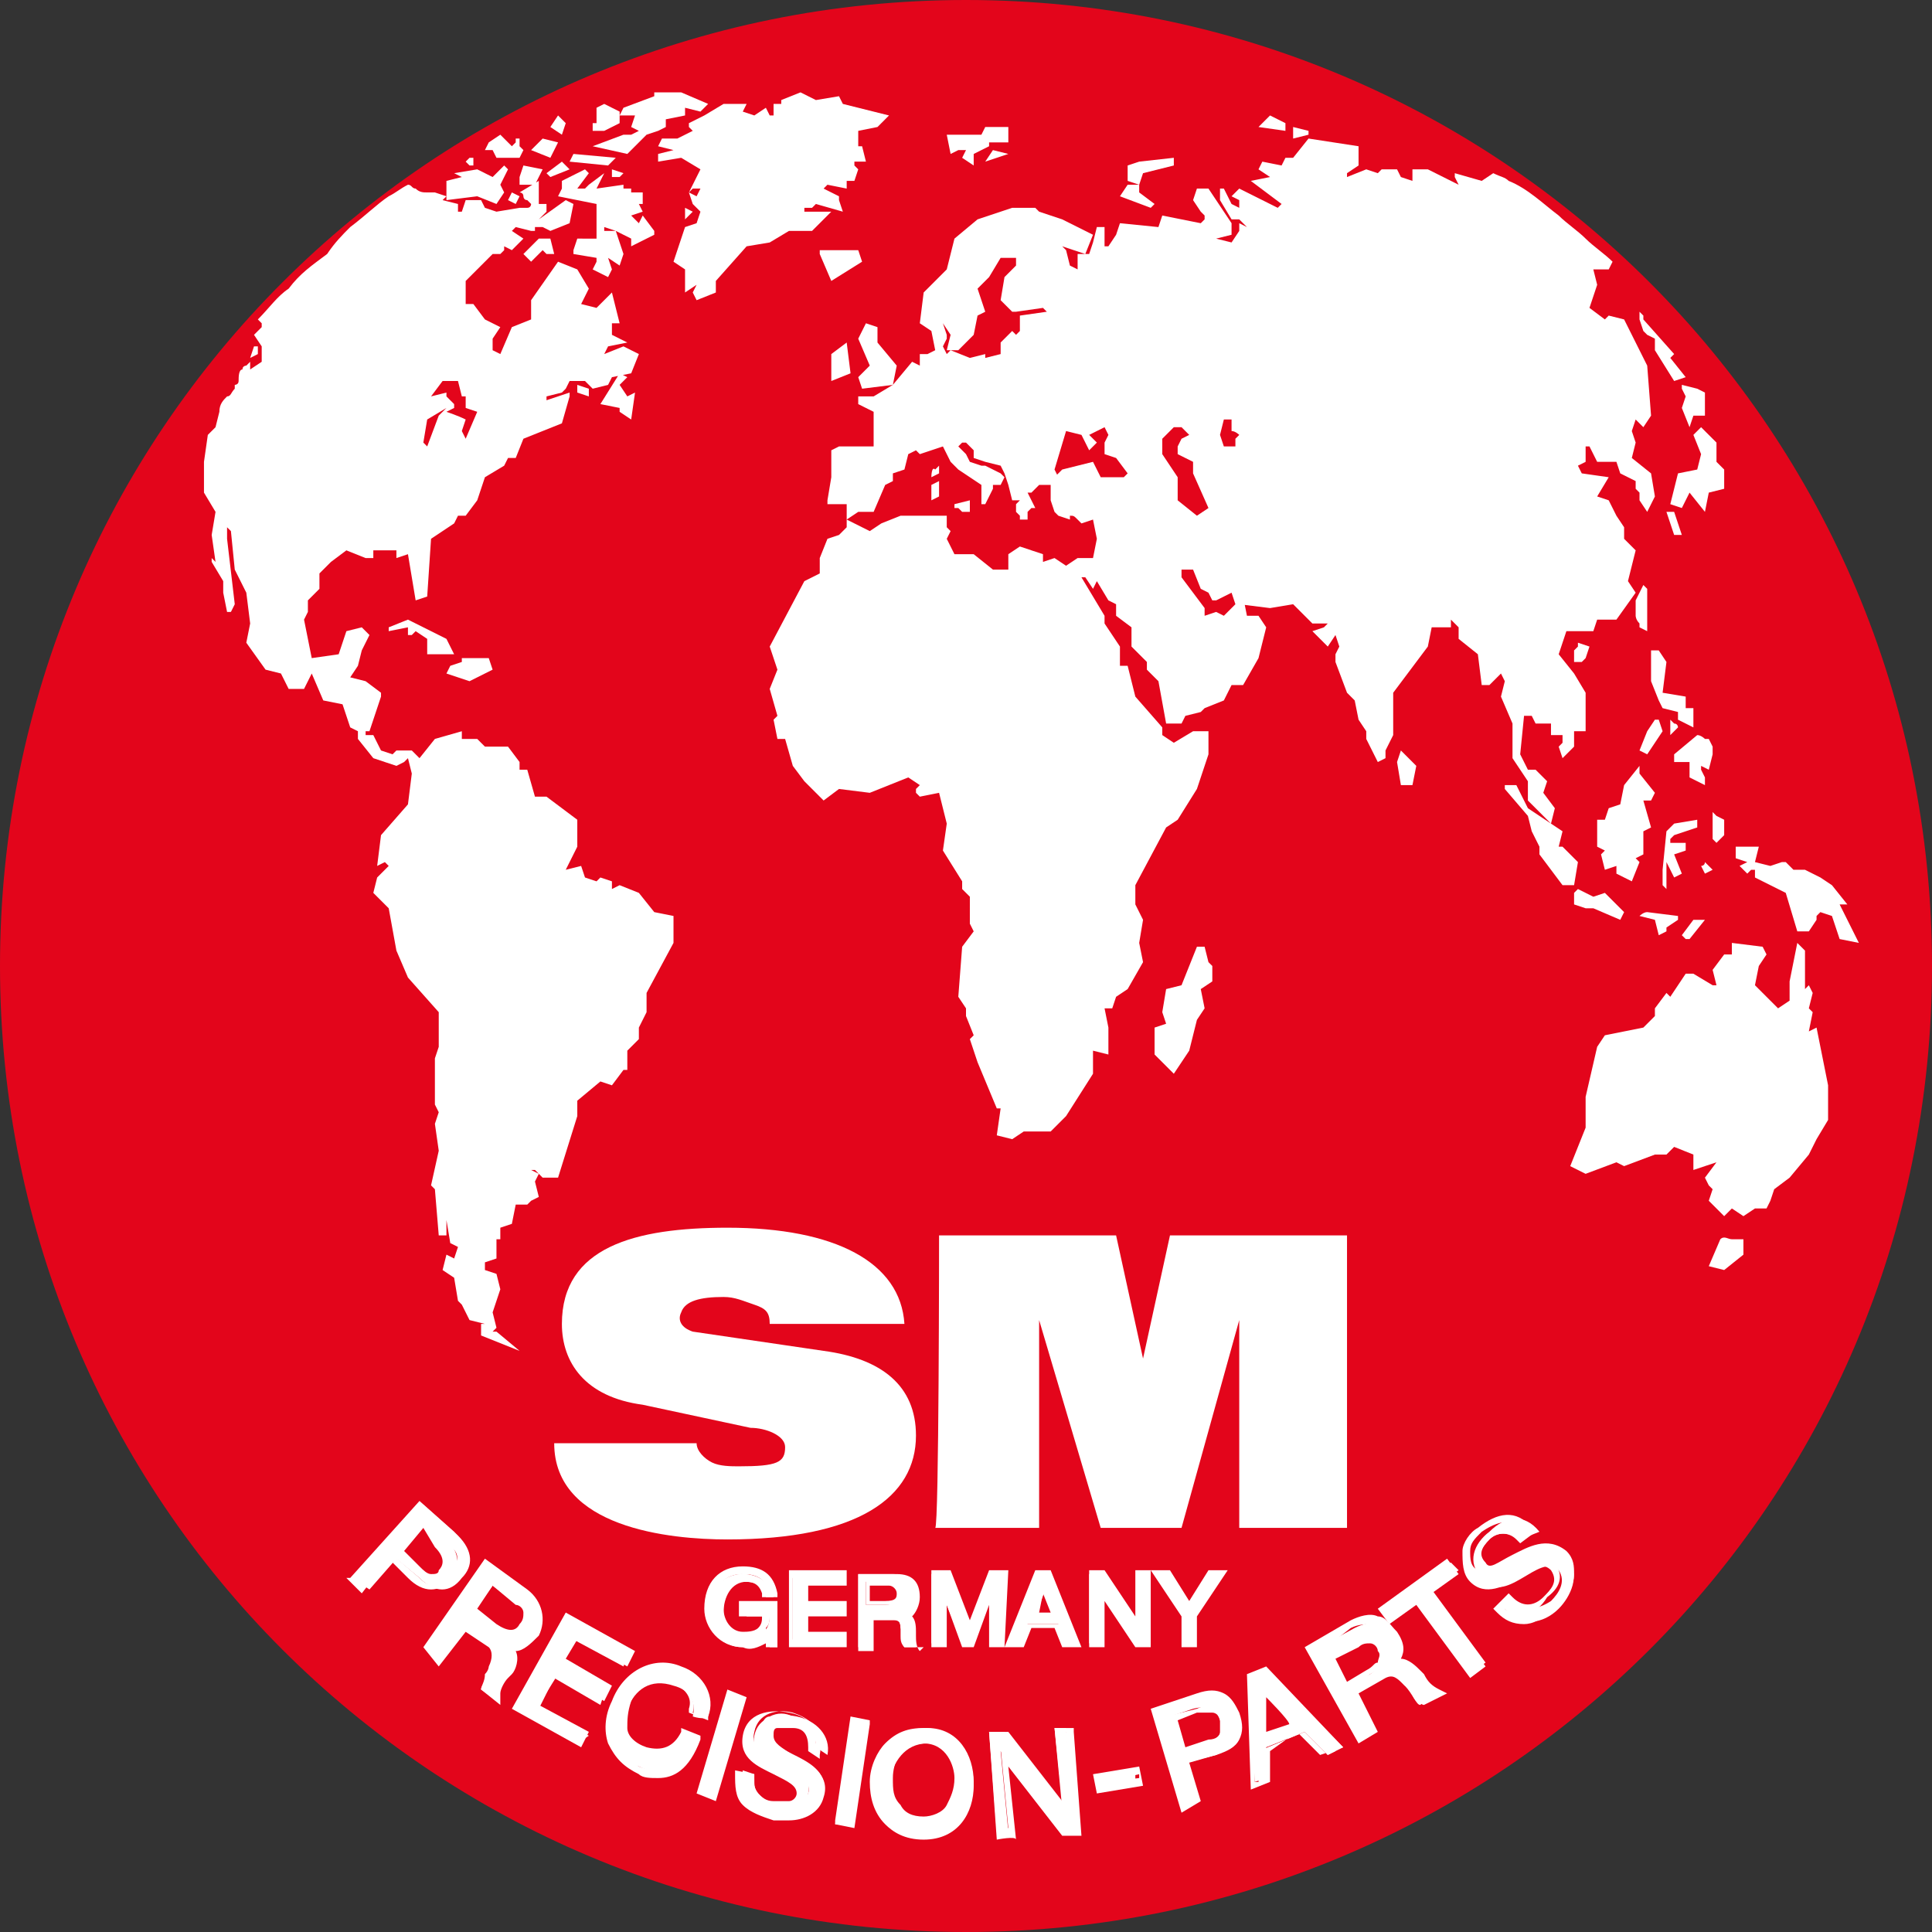 <svg xmlns="http://www.w3.org/2000/svg" xmlns:xlink="http://www.w3.org/1999/xlink" id="Ebene_2_00000149368077564977751170000009128924472437019062_" x="0px" y="0px" viewBox="0 0 50.2 50.2" style="enable-background:new 0 0 50.2 50.2;" xml:space="preserve"><rect x="0" y="0" width="50.2" height="50.2" fill="#333333" stroke="none"/><style type="text/css">	.st0{fill:#E3051B;}	.st1{fill:#FFFFFF;}</style><g id="Kugel">	<path class="st0" d="M50.2,25.1C50.2,39,39,50.2,25.1,50.2S0,39,0,25.1S11.2,0,25.1,0S50.2,11.2,50.2,25.1z"></path></g><g id="Welt">	<path class="st1" d="M44.7,32.2l-0.3,0.7l0.4,0.1l0.5-0.4v-0.4h-0.1H45C44.9,32.2,44.8,32.1,44.7,32.2 M46.7,24.5l-0.2,1V26  l-0.3,0.2l-0.6-0.6l0.1-0.5l0.2-0.3l-0.1-0.2L45,24.5v0.3h-0.2l-0.3,0.4l0.1,0.4h-0.1L44,25.3h-0.2l-0.4,0.6l-0.1-0.1L43,26.2v0.2  l-0.3,0.3l-1,0.2l-0.2,0.3l-0.3,1.3v0.8l-0.4,1l0.4,0.2l0.8-0.3l0.2,0.1L43,30h0.3l0.2-0.2L44,30v0.4l0.6-0.2l-0.3,0.4l0.1,0.2  l0.1,0.1l-0.1,0.3l0.4,0.4l0.2-0.2l0.3,0.2l0.3-0.2h0.3l0.1-0.2l0.1-0.3l0.4-0.3L47,30l0.2-0.4l0.3-0.5v-0.9l-0.3-1.5L47,26.8  l0.1-0.5L47,26.2l0.1-0.4L47,25.6l-0.1,0.1v-1L46.7,24.5L46.7,24.5z M45.1,22v0.3l0.3,0.1l-0.2,0.1l0.2,0.2l0.1-0.1h0.1v0.2  l0.8,0.4l0.3,1H47l0.2-0.3v-0.1l0.1-0.1l0.3,0.1l0.2,0.6l0.5,0.1l-0.5-1H48l0,0L47.6,23l-0.3-0.2l-0.4-0.2h-0.3l-0.2-0.2h-0.1  L46,22.5l-0.4-0.1l0.1-0.4H45.1L45.1,22z M44.2,22.5l0.1,0.2l0.2-0.1l-0.2-0.2C44.3,22.5,44.2,22.5,44.2,22.5z M44.5,21.1v0.7  l0.1,0.1l0.2-0.2v-0.4l-0.2-0.1L44.5,21.1L44.5,21.1z M43.3,23.1L43,23L43.3,23.1v-0.7l0.2,0.4l0.2-0.1l-0.2-0.5l0.3-0.1v-0.2h-0.4  v-0.1l0.1-0.1l0.6-0.2v-0.2l-0.6,0.1l0,0l-0.2,0.2l-0.1,1v0.1V23L43.3,23.1L43.3,23.1z M44,23.9l-0.3,0.4l0.1,0.1l0,0h0.1l0.4-0.5  H44L44,23.9z M42.6,23.8l0.4,0.1l0.1,0.4l0.2-0.1v-0.1l0.3-0.2v-0.1l-0.8-0.1C42.7,23.7,42.6,23.8,42.6,23.8z M40.9,23.2v0.3  l0.3,0.1h0.2l0.7,0.3l0.1-0.2l-0.5-0.5l-0.3,0.1L41,23.1L40.9,23.2L40.9,23.2z M36.4,19.5l-0.1,0.3l0.1,0.6h0.3l0.1-0.5L36.4,19.5z   M39.4,20.4h-0.3v0.1l0.6,0.7l0.1,0.4L40,22v0.2l0.6,0.8h0.1h0.2l0.1-0.6L40.6,22h-0.1l0.1-0.4L39.7,21L39.4,20.4L39.4,20.4z   M42.6,19.9l-0.4,0.5l-0.1,0.5L41.8,21l-0.1,0.3h-0.2V22l0.2,0.1l-0.1,0.1l0.1,0.4l0.3-0.1v0.2l0.4,0.2l0.2-0.5l-0.1-0.1l0.2-0.1  v-0.6l0.2-0.1l-0.2-0.7h0.2l0.1-0.2l-0.4-0.5L42.6,19.9L42.6,19.9z M43.5,19.6L43.5,19.6v0.2h0.2h0.1h0.1v0.4l0.4,0.2v-0.2L44.2,20  v-0.1l0.2,0.1l0.1-0.4v-0.2l-0.1-0.2c0,0,0,0-0.1,0c0,0-0.1-0.1-0.2-0.1L43.5,19.6L43.5,19.6z M43.4,18.7v0.4l0.2-0.2  c0,0,0-0.1-0.1-0.1C43.5,18.8,43.5,18.8,43.4,18.7L43.4,18.7 M43,18.7L42.8,19l-0.2,0.5l0.2,0.1l0.4-0.6l-0.1-0.3H43L43,18.7  L43,18.7z M42.9,16.9v0.8l0.2,0.5l0.1,0.2l0.4,0.1v0.2l0.2,0.1l0.2,0.1l0,0v-0.5h-0.2v-0.3L43.2,18l0.1-0.8l-0.2-0.3L42.9,16.9  L42.9,16.9z M41,16.7v0.1l-0.1,0.1V17v0.2h0.2l0.1-0.1l0.1-0.3L41,16.7L41,16.7z M42.7,15.2l-0.1,0.2l-0.1,0.2v0.2c0,0,0,0,0,0.1  c0,0,0,0,0,0.1c0,0,0,0.1,0.1,0.2v0.1l0.2,0.1v-1.1L42.7,15.2L42.7,15.2z M43.5,9.9l0.3-0.1l-0.4-0.5l0.1-0.1l-0.8-0.9V8.2  l-0.1-0.1l0,0v0.1v0.1l0.1,0.3l0.1,0.1L43,8.8l0,0.3L43.5,9.9z M43.9,11.1L43.9,11.1l0.1-0.3h0.1h0.2v-0.1v-0.3v-0.1v-0.1l-0.2-0.1  L43.7,10v0.1l0.1,0.2l-0.1,0.3L43.9,11.1L43.9,11.1z M43.4,13.1l0.3,0.1l0.2-0.4l0.4,0.5l0.1-0.5l0.4-0.1v-0.5L44.6,12v-0.5  l-0.4-0.4L44,11.3l0.2,0.5l-0.1,0.4l-0.5,0.1L43.4,13.1L43.4,13.1z M43.5,13.9h0.2l-0.2-0.6h-0.2L43.5,13.9L43.5,13.9z M22.4,10.1  l0.8-0.1l0.1-0.5l-0.5-0.6V8.5l-0.3-0.1l-0.2,0.4l0.3,0.7l-0.3,0.3L22.4,10.1L22.4,10.1z M30.5,27.9l0.4-0.6l0.2-0.8l0.2-0.3  l-0.1-0.5l0.3-0.2v-0.2v-0.2L31.4,25l-0.1-0.4h-0.2l-0.4,1l-0.4,0.1l-0.1,0.6l0.1,0.3L30,26.7v0.7L30.5,27.9L30.5,27.9z M22,13.5  l0.3-0.2h0.4l0.3-0.7l0.2-0.1v-0.2l0.3-0.1l0.1-0.4l0.2-0.1l0.1,0.1l0.6-0.2l0.2,0.4l0.1,0.1l0.1,0.1l0.6,0.4v0.3v0.2h0.1l0,0  l0.2-0.4v-0.1l0,0l0,0h0.1H26l0.1-0.2L26,12.3l-0.2-0.1l-0.2-0.1l0,0h-0.1L25.2,12l-0.1-0.2L25,11.7l-0.1-0.1l0.1-0.1h0.1l0.1,0.1  l0.1,0.1v0.1v0.1l0.3,0.1l0.4,0.1l0.1,0.2l0.1,0.3l0.1,0.4h0.1h0.1h0.1h0.1h-0.1h-0.1l-0.1,0.1v0.2l0.1,0.1v0.1h0.1h0.1v-0.1v-0.1  l0.1-0.1h0.1l-0.2-0.4h0.1l0,0l0.1-0.1l0.1-0.1h0.1h0.2l0.2-0.2l-0.1-0.2l0.3-1l0.4,0.1l0.2,0.4l0.2-0.2l-0.2-0.2l0.4-0.2l0.1,0.2  l-0.1,0.2v0.1v0.2l0.3,0.1l0.3,0.4l-0.1,0.1h-0.6L28.4,12l-0.8,0.2l-0.3,0.3v0.3V13l0.1,0.3l0.1,0.1l0.3,0.1v-0.1  c0.1,0,0.1,0,0.2,0.1l0.1,0.1l0.3-0.1l0.1,0.5l-0.1,0.5H28l-0.3,0.2l-0.3-0.2l-0.3,0.1v-0.2l-0.6-0.2l-0.3,0.2v0.4h-0.4l-0.5-0.4  h-0.5L24.6,14l0.1-0.2l-0.1-0.1v-0.3h-1.2l0,0l-0.5,0.2l-0.3,0.2L22,13.5v0.2l-0.2,0.2L21.5,14l-0.2,0.5v0.4l-0.4,0.2L20,16.8  l0.2,0.6L20,17.9l0.2,0.7l-0.1,0.1l0.1,0.5h0.2l0.2,0.7l0.3,0.4l0.5,0.5l0.4-0.3l0.8,0.1l1-0.4l0.3,0.2l-0.1,0.1v0.1l0.1,0.1  l0.5-0.1l0.2,0.8l-0.1,0.7l0.5,0.8v0.2l0.2,0.2V24l0.1,0.2L25,24.6l-0.1,1.3l0.2,0.3v0.2l0.2,0.5L25.2,27l0.2,0.6l0.5,1.2H26  l-0.1,0.7l0.4,0.1l0.3-0.2h0.7l0.4-0.4l0.7-1.1v-0.6l0.4,0.1v-0.7l-0.1-0.5h0.2l0.1-0.3l0.3-0.2l0.4-0.7l-0.1-0.5l0.1-0.6l-0.2-0.4  l0-0.5l0.8-1.5l0.3-0.2l0.5-0.8l0.3-0.9V19H31l-0.5,0.3l-0.3-0.2v-0.2l-0.7-0.8l-0.2-0.8h-0.2v-0.5l-0.4-0.6V16l-0.6-1h0.1l0.2,0.3  l0.1-0.2l0.3,0.5l0.2,0.1V16l0.4,0.3v0.5l0.4,0.4v0.2l0.3,0.3l0.2,1.1h0.4l0.1-0.2l0.4-0.1l0.1-0.1l0.5-0.2l0.2-0.4h0.3l0.4-0.7  l0.2-0.8L32.7,16h-0.3l-0.1-0.5L31.8,16l-0.2-0.1L31.3,16v-0.2L30.7,15v-0.2H31l0.2,0.5l0.2,0.1l0.1,0.2h0.1l0.4-0.2l0.1,0.3h0.1  l0.8,0.1l0.6-0.1l0.5,0.5h0.1h0.3l-0.1,0.1l-0.3,0.1l0.4,0.4l0.2-0.3l0.1,0.3L34.7,17v0.1v0.1L35,18l0.2,0.2l0.1,0.5l0.2,0.3v0.2  l0.1,0.2l0.2,0.4l0.2-0.1v-0.2l0.2-0.4V18l0.9-1.2l0.1-0.5h0.5v-0.2l0.2,0.2v0.3l0.5,0.4l0.1,0.8h0.2l0.3-0.3l0.1,0.2L39,18.1  l0.3,0.7v0.9l0.4,0.6v0.5l0.6,0.6l0,0l0.1-0.4l-0.3-0.4l0.1-0.3L39.9,20h-0.2l-0.2-0.4l0.1-1h0.2l0.1,0.2h0.2h0.2v0.3h0.3v0.2  l-0.1,0.1l0.1,0.3l0,0l0.3-0.3V19h0.3v-1l-0.3-0.5L40.5,17l0.2-0.6h0.7l0.1-0.3H42l0.5-0.7l-0.2-0.3l0.2-0.8L42.2,14v-0.3L42,13.4  L41.8,13l-0.3-0.1l0.3-0.5l-0.7-0.1L41,12.1l0.2-0.1v-0.4h0.1l0.2,0.4H42l0.1,0.3l0.4,0.2v0.2l0.1,0.1V13l0.2,0.3l0.2-0.4l-0.1-0.6  l-0.5-0.4l0.1-0.4l-0.1-0.3l0.1-0.3l0.2,0.2l0.2-0.3l-0.1-1.3l-0.6-1.2l-0.4-0.1l-0.1,0.1L41.3,8l0.2-0.6L41.4,7h0.4l0.1-0.2  c-0.2-0.2-0.5-0.4-0.7-0.6s-0.5-0.4-0.7-0.6c-0.4-0.3-0.8-0.7-1.3-0.9c-0.1-0.1-0.2-0.1-0.4-0.2l-0.3,0.2l-0.7-0.2v0.1l0.1,0.2  l-0.8-0.4h-0.4v0.3l-0.3-0.1l-0.1-0.2h-0.4l-0.1,0.1l-0.3-0.1L35,4.6V4.5l0.3-0.2V3.8L34,3.6l-0.4,0.5h-0.2l-0.1,0.2l-0.5-0.1  l-0.1,0.2L33,4.6l-0.5,0.1l0.8,0.6l-0.1,0.1l-1-0.5L32,5.1l0.2,0.1v0.2L32,5.3l-0.2-0.4h-0.1v0.3L32,5.7h0.2l0.2,0.2l-0.2-0.1V6  L32,6.3l-0.4-0.1L32,6.1V5.8l-0.6-0.9h-0.3L31,5.2l0.2,0.3l0.1,0.1v0.1l-0.1,0.1l-1-0.2l-0.1,0.3l-1-0.1L29,6.1l-0.2,0.3h-0.1V6  V5.9h-0.2l-0.1,0.4l-0.1,0.3H28V7l-0.2-0.1l-0.1-0.4l-0.1-0.1l0,0l0.6,0.2l0.2-0.5l-0.8-0.4L27,5.5l-0.1-0.1h-0.6l-0.9,0.3  l-0.6,0.5L24.6,7L24,7.6l-0.1,0.8l0.3,0.2l0.3-0.2l0.2,0.3l-0.1,0.4h0.3l0.4-0.4l0.1-0.5l0.2-0.1l-0.2-0.6l0.3-0.3L26,6.7h0.4v0.2  l-0.3,0.3L26,7.8l0.3,0.3h0.1L27.1,8l0.1,0.1l-0.7,0.1v0.4l-0.1,0.1l-0.1-0.1l0,0l0,0l-0.1,0.1L26,8.9v0.3l-0.4,0.1V9.2l-0.4,0.1  l0,0l-0.5-0.2l-0.1,0.1L24.5,9l0.1-0.2V8.7l-0.1-0.3l0,0l-0.3,0.2l0.1,0.5l-0.2,0.1h-0.2v0.3l-0.2-0.1L23.2,10l-0.5,0.3h-0.4v0.2  l0.4,0.2v0.9h-0.4h-0.5l-0.2,0.1V12v0.4L21.5,13v0.1H22L22,13.5L22,13.5z M24.8,13.1L24.8,13.1L24.8,13.1v0.1h0.1l0.1,0.1h0.2v-0.1  v-0.1V13L24.8,13.1L24.8,13.1z M24.2,12.6V13l0,0l0.2-0.1v-0.4l0,0L24.2,12.6z M24.2,12.4L24.2,12.4l0.2-0.1v-0.1v-0.1V12l0,0v0.1  l-0.1,0.1C24.2,12.1,24.2,12.4,24.2,12.4z M30.9,11.3l-0.2,0.1l-0.1,0.2v0.1v0.1L31,12v0.3l0.4,0.9l-0.3,0.2L30.6,13v-0.6l-0.4-0.6  v-0.4l0.3-0.3h0.2L30.9,11.3L30.9,11.3z M32.2,11.3l-0.1,0.1v0.2h-0.3l-0.1-0.3l0.1-0.4H32v0.3C32.1,11.2,32.2,11.3,32.2,11.3z   M33.6,3.6L34,3.5V3.4l-0.4-0.1V3.6L33.6,3.6z M32.7,3.3l0.7,0.1V3.2L33,3L32.7,3.3L32.7,3.3z M29.3,4.7l0.3,0.1l0.1-0.3l0.8-0.2  V4.1l-0.9,0.1l-0.3,0.1V4.7L29.3,4.7z M29.1,5.1l0.8,0.3L30,5.3L29.6,5V4.8h-0.3C29.3,4.8,29.1,5.1,29.1,5.1z M25.6,4.2L26.2,4  l-0.4-0.1L25.6,4.2L25.6,4.2L25.6,4.2z M24.6,3.5L24.7,4l0.2-0.1h0.2L25,4.1l0.3,0.2V4l0.4-0.2V3.7h0.5V3.3h-0.6l-0.1,0.2H24.6  L24.6,3.5z M21.6,7.3l0.8-0.5l-0.1-0.3h-1v0.1L21.6,7.3L21.6,7.3z M21.6,9.9l0.5-0.2L22,8.9l-0.4,0.3V9.9L21.6,9.9z M17.8,5.7  L18,5.5l-0.2-0.1V5.7z M17.1,4.2l0.6-0.1l0.5,0.3L17.9,5l0,0L18,4.9h0.2l-0.1,0.2L17.9,5L18,5.3l0.2,0.2l-0.1,0.3l-0.3,0.1  l-0.3,0.9L17.8,7c0,0.1,0,0.1,0,0.2s0,0.2,0,0.3v0.1l0.3-0.2L18,7.6l0.1,0.2l0.5-0.2V7.3l0.8-0.9L20,6.3L20.5,6h0.6l0.5-0.5l0,0  h-0.7V5.4h0.2l0.1-0.1l0.7,0.2l-0.1-0.3V5.1l-0.4-0.2l0.1-0.1L22,4.9V4.7h0.2l0.1-0.3l-0.1-0.1V4.2h0.3l-0.1-0.4h-0.1V3.4l0.5-0.1  L23.1,3l-1.2-0.3l-0.1-0.2l-0.6,0.1l-0.4-0.2l-0.5,0.2v0.1h-0.2l0,0.3H20l-0.1-0.2L19.6,3l-0.3-0.1l0.1-0.2h-0.6L18.3,3l0,0  l-0.4,0.2v0.1L18,3.4l-0.4,0.2h-0.4l-0.1,0.2l0.4,0.1L17.1,4V4.2L17.1,4.2z M15.4,3.8L16.3,4l0.5-0.5l0.3-0.1l0.2-0.1V3.1L17.8,3  V2.8l0.4,0.1l0.2-0.2l-0.7-0.3H17v0.1l-0.8,0.3L16.1,3h0.8v0h-0.3h-0.1l-0.1,0.3l0.2,0.1l-0.2,0.1h-0.2L15.4,3.8L15.4,3.8L15.4,3.8  z M15.4,3.4h0.3l0.4-0.2V2.9l-0.4-0.2l-0.2,0.1v0.4h-0.1L15.4,3.4L15.4,3.4z M14.8,4.2l1,0.1L16,4.1L14.9,4L14.8,4.2L14.8,4.2z   M15.9,4.6L15.9,4.6h0.2l0.1-0.1l-0.3-0.1C15.9,4.4,15.9,4.6,15.9,4.6z M14.5,5.1l1,0.2v0.1c0,0.1,0,0.2,0,0.3s0,0.2,0,0.3l0,0v0.2  H15l-0.1,0.3v0.1l0.6,0.1v0.1L15.4,7l0.4,0.2L15.9,7l-0.1-0.3l0.3,0.2l0.1-0.3L16,6h-0.3V5.9L16,6l0.4,0.2v0.2L17,6.1V6l-0.3-0.4  l-0.1,0.2l-0.2-0.2l0.3-0.1l-0.1-0.2h0.1V5h-0.3V4.9h-0.2V4.8l-0.7,0.1l0.2-0.4l0,0l-0.4,0.3l-0.1,0.1H15l0.3-0.4l-0.1-0.1  l-0.6,0.3v0.2L14.5,5.1L14.5,5.1z M14.2,4.5l0.1,0.1l0.5-0.2l-0.2-0.2L14.2,4.5z M13.6,4.3l-0.1,0.3v0.2h0.4l0.2-0.4L13.6,4.3  l0,0.3L13.6,4.3L13.6,4.3z M14.1,3.6l-0.3,0.3l0.5,0.2l0.2-0.4C14.5,3.7,14.1,3.6,14.1,3.6z M14.3,3.3l0.3,0.2l0.1-0.3L14.5,3  L14.3,3.3L14.3,3.3z M12.6,3.9h0.2l0.1,0.2h0.6l0.1-0.2l-0.1-0.1V3.6h-0.1v0.1l-0.1,0.1L13,3.5l-0.3,0.2L12.6,3.9L12.6,3.9z   M12.1,4.2l0.1,0.1h0.1V4.1h-0.1L12.1,4.2L12.1,4.2z M13.1,5L13,4.8l0.2-0.4l-0.1-0.1l-0.3,0.3l-0.4-0.2l-0.6,0.1L12,4.6l-0.4,0.1  c0,0.1,0,0.1,0,0.2s0,0.1,0,0.2s0,0.1,0,0.1l0.8-0.1l0.5,0.2C12.9,5.3,13.1,5,13.1,5z M13.2,5.2l0.2,0.1l0.1-0.2L13.3,5L13.2,5.2z   M13.8,6.8l0.3-0.3l0.1,0.1h0.2l-0.1-0.4H14l-0.4,0.4L13.8,6.8L13.8,6.8z M15.6,10.5L15.6,10.5l0.5,0.1v0.1l0.3,0.2l0.1-0.7  l-0.2,0.1L16.1,10l0.2-0.2l-0.2-0.1L15.6,10.5L15.6,10.5z M15,10v0.2l0.3,0.1v-0.2L15,10z M11.6,10.7l0.2-0.1v-0.1l-0.2-0.2v-0.1  l-0.4,0.1l0.3-0.4h0.4l0.1,0.4h0.1v0.3l0.3,0.1l-0.3,0.7L12,11.2l0.1-0.3C11.9,10.8,11.6,10.7,11.6,10.7z M11,11.5l0.1-0.6l0.5-0.3  l-0.2,0.2l-0.3,0.8L11,11.5L11,11.5z M6.5,9.3L6.5,9.3l0.2-0.1V9H6.6l0,0L6.5,9.3L6.5,9.3z M11.8,17L11.8,17l-0.2-0.4l-1-0.5  l-0.5,0.2v0.1l0.5-0.1v0.2h0.1l0.1-0.1l0.3,0.2v0.3V17H11.8L11.8,17z M11.6,17.5l0.6,0.2l0.6-0.3l-0.1-0.3h-0.6H12v0.1l-0.3,0.1  L11.6,17.5L11.6,17.5z M13.5,35.1l-0.6-0.5h-0.1l0.1-0.1l-0.1-0.4l0.2-0.6l-0.1-0.4L12.6,33v-0.2l0.3-0.1v-0.5H13V32h0v-0.1  l0.3-0.1l0.1-0.5h0.3l0.1-0.1l0.2-0.1l-0.1-0.4l0.1-0.2l-0.2-0.1h0.1l0.2,0.2h0.4L15,29v-0.4l0.6-0.5l0.3,0.1l0.3-0.4h0.1v-0.5  l0.3-0.3v-0.3l0.2-0.4v-0.5l0.7-1.3v-0.7L17,23.7l-0.4-0.5L16.1,23l-0.2,0.1v-0.2l-0.3-0.1l-0.1,0.1l-0.3-0.1l-0.1-0.3l-0.4,0.1  L15,22c0-0.1,0-0.1,0-0.2s0-0.2,0-0.2s0-0.1,0-0.2v-0.1l-0.8-0.6h-0.3L13.7,20h-0.2v-0.2l-0.3-0.4h-0.6l-0.2-0.2H12V19l-0.7,0.2  l-0.4,0.5l-0.2-0.2h-0.4l-0.1,0.1l-0.3-0.1l-0.2-0.4H9.5V19h0.1l0.3-0.9V18l-0.4-0.3l-0.4-0.1l0.2-0.3l0.1-0.4l0.2-0.4l-0.2-0.2  L9,16.4L8.8,17l-0.7,0.1l-0.2-1L8,15.9v-0.3l0.3-0.3v-0.4l0.3-0.3L9,14.3l0.5,0.2h0.2v-0.2h0.6v0.2l0.3-0.1l0.2,1.2l0.3-0.1  l0.1-1.5l0.6-0.4l0.1-0.2h0.2l0.3-0.4l0.2-0.6l0.5-0.3l0.1-0.2h0.2l0.2-0.5l1-0.4l0.2-0.7v-0.1l-0.6,0.2v-0.1l0.4-0.1l0.1-0.1  l0.1-0.2h0.4l0.2,0.2l0.4-0.1l0.1-0.2l0.5-0.1l0.2-0.5L16.2,9l-0.5,0.2L15.8,9l0.5-0.1l-0.4-0.2V8.4h0.2l-0.2-0.8L15.5,8l-0.4-0.1  l0.2-0.4L15,7l-0.5-0.2l-0.7,1v0.5l-0.5,0.2L13,9.2l-0.2-0.1V8.8L13,8.5l-0.4-0.2l-0.3-0.4h-0.2V7.3l0.7-0.7v0H13l0.1-0.1V6.4  l0.2,0.1l0.3-0.3L13.3,6l0.1-0.1L13.8,6h0.1V5.9h0.2L14.3,6l0.5-0.2l0.1-0.5l-0.2-0.1L14,5.7l0,0l0.2-0.2V5.3H14V4.7L13.5,5  c0,0,0.1,0,0.1,0.1c0,0,0,0.1,0.1,0.1l0.1,0.1c0,0,0,0.1-0.1,0.1c0,0-0.1,0-0.2,0l-0.6,0.1l-0.3-0.1l-0.1-0.2h-0.4L12,5.5h-0.1V5.3  l-0.4-0.1l0.1-0.1L11.3,5h-0.1h-0.1c-0.1,0-0.2,0-0.3-0.1c-0.1,0-0.1-0.1-0.2-0.1c-0.2,0.1-0.3,0.2-0.5,0.3c-0.3,0.2-0.6,0.5-1,0.8  C8.9,6.1,8.7,6.3,8.5,6.6c-0.4,0.3-0.7,0.5-1,0.9C7.2,7.7,7,8,6.7,8.3l0.1,0.1l0,0v0.1L6.6,8.7L6.8,9v0.4L6.5,9.6V9.4L6.4,9.5  c0,0-0.1,0-0.1,0.1c-0.1,0-0.1,0.2-0.1,0.3C6.2,10,6.1,10,6.1,10v0.1C6,10.2,6,10.3,5.9,10.3c-0.1,0.1-0.2,0.2-0.2,0.4l-0.1,0.4  l-0.2,0.2L5.3,12v0.4v0.4l0.3,0.5l-0.1,0.6l0.1,0.7l-0.1-0.1v0.1l0.3,0.5v0.3l0.1,0.5H6l0.1-0.2L5.9,14v-0.3L6,13.8l0.1,1l0.3,0.6  l0.1,0.8l-0.1,0.5l0,0l0.5,0.7l0.4,0.1l0.2,0.4h0.4L8,17.7l0.1-0.2l0.3,0.7l0.5,0.1l0.2,0.6L9.3,19v0.2l0.4,0.5l0.6,0.2l0.2-0.1  l0,0l0.1-0.1l0.1,0.4l-0.1,0.8l-0.7,0.8l-0.1,0.8l0.2-0.1l0.1,0.1l-0.3,0.3l-0.1,0.4l0.4,0.4l0.2,1.1l0.3,0.7l0.8,0.9v0.9l-0.1,0.3  v0.2v1l0.1,0.2l-0.1,0.3l0.1,0.7l-0.2,0.9l0.1,0.1l0.1,1.2h0.2v-0.4l0,0l0.1,0.6l0.2,0.1l-0.1,0.3l-0.2-0.1L11.5,33l0.3,0.2  l0.1,0.6l0.1,0.1l0.2,0.4l0.4,0.1h-0.1v0.3L13.5,35.1L13.5,35.1L13.5,35.1z"></path></g><g id="Precision_Parts">	<g>		<g>			<path class="st1" d="M11,39.1l0.9,0.8c0.4,0.4,0.4,0.8,0.1,1.1c-0.3,0.4-0.7,0.4-1.1,0l-0.6-0.5l-0.7,0.8l-0.3-0.2    C9.2,41.1,11,39.1,11,39.1z M10.4,40.3l0.5,0.5c0.3,0.3,0.5,0.3,0.8,0s0.2-0.5-0.1-0.7L11,39.6L10.4,40.3z"></path>			<path class="st1" d="M9.4,41.4L9,41h0.1l1.8-2l0.9,0.8c0.2,0.2,0.3,0.4,0.3,0.6c0,0.2-0.1,0.4-0.3,0.6c-0.2,0.2-0.4,0.3-0.6,0.3    l0,0c-0.2,0-0.4-0.1-0.6-0.3l-0.5-0.5L9.4,41.4L9.4,41.4z M10.2,40.4l0.7,0.6c0.2,0.2,0.3,0.2,0.5,0.2l0,0c0.2,0,0.3-0.1,0.5-0.2    c0.1-0.2,0.2-0.3,0.2-0.5S12,40.2,11.8,40L11,39.3l-1.6,1.8l0.1,0.1C9.4,41.2,10.2,40.4,10.2,40.4z M11.3,41.1    c-0.1,0-0.3-0.1-0.5-0.2l-0.6-0.5l0.8-0.9l0.6,0.5c0.4,0.4,0.3,0.7,0.1,0.9C11.6,41,11.4,41,11.3,41.1L11.3,41.1L11.3,41.1z     M10.5,40.3l0.4,0.4c0.1,0.1,0.2,0.2,0.3,0.2l0,0c0.1,0,0.2,0,0.2-0.1c0.1-0.1,0.2-0.3-0.1-0.6L11,39.7L10.5,40.3L10.5,40.3z"></path>		</g>		<g>			<path class="st1" d="M12.7,40.7l1,0.7c0.4,0.3,0.5,0.7,0.2,1c-0.2,0.3-0.4,0.4-0.8,0.3l0,0c0.2,0.2,0.1,0.5,0,0.7    s-0.3,0.5-0.3,0.7l-0.3-0.2c0-0.1,0.2-0.3,0.3-0.6c0.1-0.2,0.2-0.4-0.1-0.6L12,42.2L11.4,43l-0.3-0.2L12.7,40.7L12.7,40.7z     M12.8,42.3c0.3,0.2,0.5,0.3,0.8,0c0.1-0.2,0.1-0.4-0.1-0.6l-0.7-0.5l-0.5,0.7L12.8,42.3L12.8,42.3z"></path>			<path class="st1" d="M13,44.3l-0.5-0.4l0,0c0-0.1,0.1-0.2,0.1-0.4c0.1-0.1,0.1-0.2,0.1-0.2c0.1-0.2,0.1-0.4,0-0.5l-0.6-0.4    l-0.7,0.9L11,42.8l1.6-2.3l1.1,0.8c0.4,0.3,0.5,0.8,0.3,1.2c-0.2,0.2-0.4,0.4-0.6,0.4l0,0c0.1,0.2,0,0.5-0.1,0.6l-0.1,0.1    C13.1,43.7,13,43.9,13,44V44.3L13,44.3z M12.6,43.8l0.1,0.1c0-0.2,0.1-0.3,0.2-0.5l0.1-0.1c0.1-0.2,0.2-0.4,0-0.5l0-0.1l0.1-0.1    h0.1c0.3,0.1,0.5-0.1,0.6-0.2c0.2-0.3,0.1-0.6-0.2-0.9l-0.9-0.7l-1.4,2l0.1,0.1l0.7-0.9l0.8,0.6c0.4,0.3,0.2,0.6,0.1,0.8    c0,0.1-0.1,0.2-0.2,0.3C12.7,43.6,12.7,43.7,12.6,43.8z M13.3,42.6c-0.1,0-0.3-0.1-0.5-0.2l-0.7-0.5l0.6-0.9l0.8,0.6    c0.1,0.1,0.2,0.2,0.2,0.4c0,0.1,0,0.3-0.1,0.4S13.4,42.6,13.3,42.6L13.3,42.6z M12.9,42.2c0.3,0.2,0.5,0.2,0.6,0    c0.1-0.1,0.1-0.2,0.1-0.3s-0.1-0.2-0.2-0.2l-0.6-0.5l-0.4,0.6L12.9,42.2z"></path>		</g>		<g>			<path class="st1" d="M14.7,42.1l1.6,0.9l-0.1,0.3l-1.3-0.7l-0.4,0.7l1.2,0.7l-0.1,0.3l-1.2-0.7L14,44.4l1.3,0.7L15,45.3l-1.6-0.9    L14.7,42.1L14.7,42.1z"></path>			<path class="st1" d="M15.1,45.4l-1.8-1l1.4-2.5l1.8,1l-0.2,0.4L15,42.6l-0.3,0.5l1.2,0.7l-0.2,0.4l-1.2-0.7L14,44.3l1.3,0.7    L15.1,45.4L15.1,45.4z M13.6,44.4l1.4,0.8l0.1-0.1l-1.3-0.7l0.5-1l1.2,0.7l0.1-0.1l-1.2-0.7l0.5-0.9l1.3,0.7V43l-1.4-0.8    L13.6,44.4L13.6,44.4z"></path>		</g>		<g>			<path class="st1" d="M18,44.6c0.1-0.4-0.1-0.7-0.5-0.8c-0.6-0.2-1,0.1-1.2,0.6s-0.2,1.1,0.4,1.3c0.4,0.2,0.8,0,1-0.4l0.3,0.1    c-0.3,0.6-0.8,0.8-1.4,0.5c-0.8-0.3-0.9-1-0.6-1.7s0.9-1.1,1.7-0.8c0.5,0.2,0.8,0.7,0.7,1.2C18.3,44.7,18,44.6,18,44.6z"></path>			<path class="st1" d="M17.1,46.2c-0.2,0-0.4,0-0.5-0.1c-0.4-0.2-0.6-0.4-0.8-0.8c-0.1-0.3-0.1-0.7,0.1-1.1    c0.3-0.8,1.1-1.2,1.8-0.9c0.6,0.2,0.9,0.8,0.7,1.3v0.1l-0.5-0.2v-0.1c0.1-0.3-0.1-0.5-0.4-0.7c-0.2-0.1-0.5-0.1-0.7,0    s-0.3,0.3-0.4,0.5c-0.1,0.3-0.1,0.5-0.1,0.7s0.2,0.4,0.5,0.5c0.4,0.1,0.7,0,0.9-0.4v-0.1l0.5,0.2v0.1    C17.9,46,17.5,46.2,17.1,46.2L17.1,46.2z M17.2,43.5c-0.5,0-0.9,0.3-1.1,0.8C16,44.6,15.9,45,16,45.2c0.1,0.3,0.3,0.5,0.6,0.7    c0.5,0.2,1,0.1,1.3-0.4h-0.1c-0.2,0.4-0.6,0.5-1.1,0.4c-0.3-0.1-0.5-0.3-0.6-0.6c-0.1-0.2,0-0.5,0.1-0.9c0.1-0.3,0.3-0.5,0.5-0.7    s0.5-0.2,0.8,0c0.4,0.2,0.6,0.5,0.5,0.8l0.1,0.1c0-0.4-0.2-0.8-0.6-1C17.5,43.5,17.3,43.5,17.2,43.5L17.2,43.5z"></path>		</g>		<g>			<path class="st1" d="M19,44.1l0.3,0.1l-0.8,2.5l-0.3-0.1L19,44.1z"></path>			<path class="st1" d="M18.6,46.8l-0.5-0.2l0.8-2.7l0.5,0.2L18.6,46.8z M18.4,46.5h0.1l0.7-2.3h-0.1L18.4,46.5z"></path>		</g>		<g>			<path class="st1" d="M21.2,45.4c0-0.4-0.2-0.6-0.5-0.7c-0.3-0.1-0.6,0-0.7,0.3c-0.1,0.6,1.6,0.6,1.4,1.6    c-0.1,0.5-0.7,0.6-1.2,0.5c-0.6-0.1-1-0.5-0.9-1.1l0.3,0.1c-0.1,0.4,0.2,0.7,0.6,0.8c0.3,0.1,0.7,0,0.8-0.3    c0.2-0.7-1.6-0.6-1.4-1.5c0.1-0.5,0.6-0.6,1.1-0.5s0.9,0.5,0.8,1L21.2,45.4L21.2,45.4z"></path>			<path class="st1" d="M20.5,47.3c-0.1,0-0.2,0-0.4,0c-0.3-0.1-0.6-0.2-0.8-0.4c-0.2-0.2-0.2-0.5-0.2-0.8V46l0.5,0.1v0.1    c0,0.2,0,0.3,0.1,0.4c0.1,0.1,0.2,0.2,0.4,0.2c0.2,0,0.3,0,0.4,0s0.2-0.1,0.2-0.2c0-0.2-0.2-0.3-0.6-0.5s-0.9-0.4-0.8-1    s0.7-0.7,1.2-0.6c0.6,0.1,0.9,0.6,0.8,1.1v0.1L21,45.5v-0.1c0-0.3-0.1-0.5-0.4-0.5c-0.2,0-0.3,0-0.4,0s-0.1,0.1-0.1,0.2    c0,0.2,0.2,0.3,0.5,0.5c0.4,0.2,1,0.5,0.8,1.1C21.3,47.1,20.9,47.3,20.5,47.3L20.5,47.3z M19.4,46.1c0,0.2,0,0.4,0.1,0.6    c0.1,0.2,0.4,0.3,0.6,0.3c0.3,0.1,0.9,0.1,1-0.5c0.1-0.5-0.2-0.6-0.7-0.9c-0.4-0.2-0.7-0.3-0.6-0.7c0-0.2,0.1-0.3,0.2-0.3    c0.2-0.1,0.4-0.1,0.6,0c0.4,0.1,0.6,0.3,0.6,0.7h0.1c0-0.5-0.4-0.7-0.7-0.8c-0.4-0.1-0.9,0-1,0.5c-0.1,0.4,0.2,0.6,0.7,0.8    c0.4,0.2,0.8,0.3,0.7,0.8c0,0.2-0.2,0.3-0.4,0.4c-0.2,0-0.4,0-0.5,0c-0.2,0-0.4-0.2-0.5-0.3S19.4,46.4,19.4,46.1L19.4,46.1    L19.4,46.1z"></path>		</g>		<g>			<path class="st1" d="M22.1,44.8h0.3L22,47.4h-0.3L22.1,44.8z"></path>			<path class="st1" d="M22.2,47.5l-0.5-0.1v-0.1l0.4-2.7l0.5,0.1v0.1L22.2,47.5z M21.9,47.3H22l0.3-2.4h-0.1L21.9,47.3z"></path>		</g>		<g>			<path class="st1" d="M24.1,44.9c0.8,0,1.2,0.7,1.2,1.4s-0.5,1.3-1.3,1.3s-1.2-0.7-1.2-1.4C22.8,45.5,23.2,44.9,24.1,44.9z     M24,47.4c0.6,0,0.9-0.5,1-1c0-0.5-0.2-1.1-0.9-1.1c-0.6,0-0.9,0.5-1,1C23.1,46.8,23.3,47.3,24,47.4z"></path>			<path class="st1" d="M24,47.8L24,47.8c-0.5,0-0.8-0.2-1-0.4c-0.3-0.3-0.4-0.7-0.4-1.1c0-0.4,0.2-0.8,0.4-1c0.3-0.3,0.6-0.4,1-0.4    l0,0c0.9,0,1.3,0.8,1.3,1.5S24.9,47.8,24,47.8L24,47.8z M24,45c-0.3,0-0.6,0.1-0.8,0.3c-0.2,0.2-0.3,0.5-0.3,0.9s0.1,0.7,0.3,1    c0.2,0.2,0.5,0.3,0.8,0.3c0.8,0,1.2-0.6,1.2-1.2C25.2,45.7,24.9,45.1,24,45L24,45C24.1,45,24,45,24,45L24,45z M24,47.5L24,47.5    L24,47.5c-0.4,0-0.6-0.2-0.8-0.4c-0.1-0.2-0.2-0.5-0.2-0.8c0-0.6,0.4-1.1,1-1.1c0,0,0,0,0.1,0c0.7,0,1,0.6,1,1.2    c0,0.3-0.1,0.6-0.3,0.8C24.6,47.3,24.3,47.5,24,47.5L24,47.5z M24,45.3c-0.6,0-0.8,0.5-0.8,0.9c0,0.3,0,0.5,0.2,0.7    c0.1,0.2,0.3,0.3,0.6,0.3l0,0c0.2,0,0.5-0.1,0.6-0.3s0.2-0.4,0.2-0.7C24.8,45.9,24.6,45.3,24,45.3L24,45.3L24,45.3z"></path>		</g>		<g>			<path class="st1" d="M25.7,45h0.4l1.5,2l0,0l-0.2-2.1h0.3l0.2,2.6h-0.4l-1.5-2l0,0l0.2,2.1h-0.3L25.7,45L25.7,45z"></path>			<path class="st1" d="M25.9,47.8L25.9,47.8L25.7,45h0.5l1.4,1.8l-0.2-1.9h0.5V45l0.2,2.7h-0.5l-1.4-1.8l0.2,1.9    C26.4,47.7,25.9,47.8,25.9,47.8z M25.9,45.1l0.2,2.4h0.1L26,45.4h0.1l0,0l1.5,1.9h0.2L27.7,45h-0.1l0.2,2.1h-0.2l0,0l-1.5-2H25.9    L25.9,45.1z"></path>		</g>		<g>			<path class="st1" d="M28.5,46.2l1-0.2v0.3l-1,0.2V46.2z"></path>			<path class="st1" d="M28.5,46.6l-0.1-0.5l1.2-0.2l0.1,0.5L28.5,46.6z M28.7,46.3L28.7,46.3l0.9-0.1v-0.1L28.7,46.3z"></path>		</g>		<g>			<path class="st1" d="M30,44.4l1.1-0.3c0.5-0.2,0.9,0,1,0.5s0,0.8-0.5,1l-0.8,0.2l0.3,1l-0.3,0.1L30,44.4L30,44.4z M30.7,45.5    l0.6-0.2c0.4-0.1,0.5-0.3,0.4-0.6s-0.3-0.4-0.7-0.3l-0.6,0.2L30.7,45.5L30.7,45.5z"></path>			<path class="st1" d="M30.7,47.1L30.7,47.1l-0.8-2.7l1.2-0.4c0.3-0.1,0.5-0.1,0.7,0s0.3,0.3,0.4,0.5c0.1,0.3,0.1,0.5,0,0.7    s-0.3,0.3-0.6,0.4l-0.7,0.2l0.3,1L30.7,47.1L30.7,47.1z M30.1,44.5l0.7,2.3h0.1l-0.3-1l0.9-0.3c0.2-0.1,0.4-0.2,0.5-0.3    s0.1-0.3,0-0.5c-0.1-0.2-0.2-0.3-0.3-0.4c-0.1-0.1-0.3-0.1-0.6,0L30.1,44.5L30.1,44.5z M30.6,45.7l-0.3-1.1l0.8-0.2    c0.2-0.1,0.4-0.1,0.5,0s0.2,0.2,0.3,0.3c0,0.2,0,0.3,0,0.4c-0.1,0.1-0.2,0.2-0.5,0.3L30.6,45.7L30.6,45.7z M30.6,44.7l0.2,0.7    l0.6-0.2c0.2,0,0.3-0.1,0.3-0.2c0-0.1,0-0.2,0-0.3s-0.1-0.2-0.2-0.2s-0.2,0-0.4,0L30.6,44.7L30.6,44.7z"></path>		</g>		<g>			<path class="st1" d="M32.5,43.6l0.4-0.2l2,2l-0.4,0.2L33.9,45l-1,0.4v0.8l-0.3,0.1C32.6,46.4,32.5,43.6,32.5,43.6z M32.9,45.1    l0.8-0.3l-0.9-1l0,0L32.9,45.1L32.9,45.1z"></path>			<path class="st1" d="M32.5,46.5l-0.1-3l0.5-0.2l0,0l2,2.1l-0.6,0.2L33.7,45L33,45.5v0.8L32.5,46.5z M32.6,43.7v2.6h0.1v-0.8    l1.2-0.5l0.6,0.6l0.2-0.1l-1.8-1.9L32.6,43.7L32.6,43.7z M32.8,45.3l-0.1-1.5l0.1-0.1l0,0l1,1.1L32.8,45.3z M32.9,44.1V45    l0.6-0.2C33.5,44.7,32.9,44.1,32.9,44.1z"></path>		</g>		<g>			<path class="st1" d="M34.1,42.9l1.1-0.6c0.4-0.2,0.8-0.2,1,0.2c0.2,0.3,0.2,0.6-0.1,0.8l0,0c0.3-0.1,0.5,0.1,0.6,0.3    s0.3,0.5,0.5,0.5l-0.3,0.2c-0.1,0-0.2-0.3-0.4-0.5s-0.3-0.4-0.6-0.2L35.2,44l0.5,1l-0.3,0.2C35.3,45.2,34.1,42.9,34.1,42.9z     M35.6,43.5c0.3-0.2,0.5-0.4,0.3-0.7c-0.1-0.2-0.3-0.3-0.6-0.2L34.5,43l0.5,0.8L35.6,43.5L35.6,43.5z"></path>			<path class="st1" d="M35.3,45.3l-1.4-2.5l1.2-0.7c0.2-0.1,0.5-0.2,0.7-0.1c0.2,0,0.3,0.2,0.5,0.4c0.2,0.3,0.2,0.5,0.1,0.7    c0.2,0,0.4,0.2,0.5,0.3l0.1,0.1c0.1,0.2,0.2,0.3,0.4,0.4l0.2,0.1L37,44.3l0,0c-0.1,0-0.2-0.2-0.3-0.3c0-0.1-0.1-0.2-0.2-0.2    c-0.2-0.2-0.3-0.3-0.5-0.2L35.3,44l0.5,1L35.3,45.3L35.3,45.3z M34.2,43l1.2,2.1l0.1-0.1L35,44l0.8-0.5c0.4-0.2,0.6,0.1,0.7,0.2    c0.1,0.1,0.1,0.2,0.2,0.3c0,0.1,0.1,0.2,0.1,0.2l0.1-0.1c-0.1-0.1-0.2-0.2-0.3-0.4l-0.1-0.1c-0.2-0.2-0.3-0.3-0.5-0.2h-0.1    l0.1-0.1v-0.1c0.2-0.2,0.2-0.5,0-0.7c-0.1-0.1-0.2-0.2-0.3-0.3c-0.2,0-0.4,0-0.6,0.1L34.2,43L34.2,43z M34.9,44l-0.5-1l0.8-0.5    c0.2-0.1,0.3-0.1,0.5-0.1c0.1,0,0.2,0.1,0.3,0.3s0.1,0.4,0,0.5s-0.2,0.2-0.4,0.3L34.9,44L34.9,44z M34.7,43.1l0.3,0.6l0.5-0.3    c0.2-0.1,0.2-0.2,0.3-0.2c0-0.1,0.1-0.2,0-0.3c0-0.1-0.1-0.2-0.2-0.2c-0.1,0-0.2,0-0.3,0.1L34.7,43.1L34.7,43.1z"></path>		</g>		<g>			<path class="st1" d="M36.8,41.6l-0.7,0.5L36,41.8l1.7-1.2l0.2,0.2l-0.7,0.5l1.4,1.9l-0.3,0.2L36.8,41.6L36.8,41.6z"></path>			<path class="st1" d="M38.2,43.6l-1.4-1.9l-0.7,0.5l-0.3-0.4l1.8-1.3l0.3,0.4l-0.7,0.5l1.4,1.9L38.2,43.6L38.2,43.6z M36.9,41.4    l1.4,1.9l0.1-0.1L37,41.3l0.7-0.5v-0.1l-1.5,1.1v0.1C36.2,41.9,36.9,41.4,36.9,41.4z"></path>		</g>		<g>			<path class="st1" d="M39.5,40c-0.3-0.2-0.6-0.2-0.8,0s-0.4,0.5-0.1,0.7c0.4,0.5,1.4-1,2.1-0.2c0.4,0.4,0.1,1-0.2,1.3    c-0.4,0.4-1,0.5-1.4,0l0.2-0.2c0.3,0.3,0.7,0.2,1,0c0.2-0.2,0.4-0.5,0.2-0.8c-0.5-0.5-1.4,1-2,0.2c-0.4-0.4-0.2-0.9,0.2-1.2    c0.4-0.4,0.9-0.5,1.3,0L39.5,40L39.5,40z"></path>			<path class="st1" d="M39.6,42.2c-0.3,0-0.5-0.1-0.7-0.3l-0.1-0.1l0.4-0.4l0.1,0.1c0.3,0.3,0.6,0.2,0.8,0s0.4-0.4,0.2-0.7    c-0.2-0.2-0.4-0.1-0.8,0.2c-0.4,0.2-0.9,0.5-1.3,0.1C38,40.9,38,40.6,38,40.3c0-0.2,0.2-0.5,0.4-0.6c0.5-0.4,1-0.5,1.4,0l0.1,0.1    l-0.4,0.3L39.4,40c-0.2-0.2-0.5-0.2-0.7,0s-0.3,0.4-0.1,0.6c0.1,0.2,0.3,0,0.7-0.2s0.9-0.5,1.4-0.1c0.2,0.2,0.2,0.4,0.2,0.6    c0,0.3-0.2,0.6-0.5,0.8C40.1,42.1,39.8,42.2,39.6,42.2L39.6,42.2z M39.1,41.8c0.5,0.5,1,0,1.2-0.1c0.2-0.2,0.4-0.5,0.4-0.7    s0-0.3-0.2-0.4c-0.3-0.3-0.7-0.2-1.1,0.1c-0.3,0.2-0.7,0.4-0.9,0.1c-0.2-0.2-0.2-0.6,0.1-0.9c0.3-0.3,0.6-0.3,0.9-0.1l0.1-0.1    c-0.4-0.3-0.8-0.1-1.1,0.1c-0.2,0.2-0.3,0.3-0.3,0.5s0,0.4,0.2,0.5c0.3,0.3,0.6,0.2,1-0.1c0.4-0.2,0.7-0.4,1-0.1    c0.2,0.3,0.2,0.6-0.2,0.9C39.9,42,39.5,42,39.1,41.8L39.1,41.8L39.1,41.8z"></path>		</g>	</g></g><g id="Germany">	<g>		<g>			<path class="st1" d="M19.9,42.5c-0.1,0.2-0.4,0.3-0.6,0.3c-0.5,0-0.9-0.4-0.9-0.9s0.3-1,0.9-1c0.4,0,0.7,0.2,0.8,0.6h-0.2    c0-0.3-0.3-0.4-0.5-0.4c-0.4,0-0.6,0.4-0.6,0.8s0.2,0.7,0.6,0.7S20,42.3,20,42h-0.6v-0.2h0.8v1H20L19.9,42.5L19.9,42.5z"></path>			<path class="st1" d="M19.3,42.8c-0.6,0-1-0.5-1-1c0-0.7,0.4-1.1,1-1.1c0.5,0,0.8,0.2,0.9,0.7v0.1h-0.4v-0.1    c-0.1-0.3-0.3-0.3-0.5-0.3c-0.4,0-0.5,0.3-0.5,0.7c0,0.3,0.2,0.6,0.5,0.6c0.1,0,0.3,0,0.4-0.1s0.1-0.2,0.1-0.3h-0.6v-0.4h1v1.2    h-0.3v-0.1C19.7,42.8,19.5,42.9,19.3,42.8L19.3,42.8z M19.3,40.9c-0.6,0-0.8,0.5-0.8,0.9s0.3,0.8,0.8,0.8c0.1,0,0.1,0,0.2,0    c0,0-0.1,0-0.2,0c-0.5,0-0.7-0.4-0.7-0.8C18.6,41.4,18.8,40.9,19.3,40.9c0.3,0,0.5,0.2,0.6,0.4l0,0C19.9,41,19.6,40.9,19.3,40.9    L19.3,40.9z M19.9,42.3l0.1,0.3v-0.7h-0.6H20V42C20,42.1,20,42.2,19.9,42.3L19.9,42.3z"></path>		</g>		<g>			<path class="st1" d="M20.6,40.9h1.3v0.2h-1v0.6h1v0.2h-1v0.6h1v0.2h-1.3V40.9L20.6,40.9z"></path>			<path class="st1" d="M22,42.8h-1.5v-2H22v0.4h-1v0.4h1V42h-1v0.4h1V42.8L22,42.8z M20.7,42.6h1.1H20.7v-0.8h1h-1V41h1h-1.1v1.6    H20.7z"></path>		</g>		<g>			<path class="st1" d="M22.3,40.9h0.9c0.3,0,0.5,0.2,0.5,0.5c0,0.2-0.1,0.4-0.3,0.5l0,0c0.2,0,0.2,0.2,0.3,0.4c0,0.2,0,0.4,0.1,0.5    h-0.3c-0.1-0.1,0-0.3-0.1-0.5c0-0.2-0.1-0.3-0.3-0.3h-0.6v0.8h-0.2C22.3,42.7,22.3,40.9,22.3,40.9z M23,41.7    c0.2,0,0.4-0.1,0.4-0.3s-0.1-0.3-0.3-0.3h-0.6v0.6H23z"></path>			<path class="st1" d="M24,42.8h-0.5l0,0c-0.1-0.1-0.1-0.2-0.1-0.3s0-0.1,0-0.2c0-0.2-0.1-0.2-0.2-0.2h-0.5v0.8h-0.4v-2h1    c0.4,0,0.6,0.2,0.6,0.6c0,0.2-0.1,0.4-0.2,0.5c0.1,0.1,0.1,0.3,0.1,0.4v0.1c0,0.1,0,0.3,0.1,0.4L24,42.8L24,42.8z M23.6,42.6    L23.6,42.6c0-0.1,0-0.2,0-0.3v-0.1c0-0.2-0.1-0.2-0.1-0.3c0.1,0.1,0.1,0.2,0.1,0.3s0,0.2,0,0.2C23.6,42.5,23.6,42.6,23.6,42.6z     M22.4,42.6L22.4,42.6v-0.8h0.7c0.1,0,0.1,0,0.2,0v-0.1c-0.1,0-0.1,0-0.2,0h-0.6V41h0.7c0.3,0,0.4,0.2,0.4,0.4    c0,0.1,0,0.2-0.1,0.3c0.1-0.1,0.1-0.2,0.1-0.3c0-0.2-0.2-0.4-0.5-0.4h-0.8C22.4,41,22.4,42.6,22.4,42.6z M22.6,41.6H23    c0.3,0,0.3-0.1,0.3-0.2c0-0.1-0.1-0.2-0.2-0.2h-0.5L22.6,41.6L22.6,41.6z"></path>		</g>		<g>			<path class="st1" d="M24.2,40.9h0.3l0.6,1.5l0.6-1.5H26v1.8h-0.2v-1.5l0,0l-0.6,1.5H25l-0.6-1.5l0,0v1.5h-0.2    C24.2,42.7,24.2,40.9,24.2,40.9z"></path>			<path class="st1" d="M26.1,42.8h-0.4v-1.1l-0.4,1.1H25l-0.4-1.1v1.1h-0.4v-2h0.5l0.5,1.3l0.5-1.3h0.5L26.1,42.8L26.1,42.8z     M25.9,42.6L25.9,42.6V41h-0.2v0.1h0.2v0.1V42.6z M24.3,42.6L24.3,42.6v-1.5h0.2l0,0V41h-0.2V42.6L24.3,42.6z"></path>		</g>		<g>			<path class="st1" d="M27,40.9h0.3l0.7,1.8h-0.3l-0.2-0.5h-0.8l-0.2,0.5h-0.2L27,40.9z M26.9,42h0.6l-0.3-0.8l0,0L26.9,42L26.9,42    z"></path>			<path class="st1" d="M28.1,42.8h-0.5l-0.2-0.5h-0.6l-0.2,0.5h-0.5l0.8-2h0.4L28.1,42.8L28.1,42.8z M27.8,42.6L27.8,42.6L27.2,41    h-0.1l0,0h0.1v0.1l0.4,1h-0.9l0.3-0.9l-0.6,1.5l0,0l0.2-0.5h0.9C27.6,42.1,27.8,42.6,27.8,42.6z M27,41.9h0.3l-0.2-0.5L27,41.9    L27,41.9z"></path>		</g>		<g>			<path class="st1" d="M28.3,40.9h0.3l1,1.5l0,0v-1.5h0.2v1.8h-0.3l-1-1.5l0,0v1.5h-0.2V40.9z"></path>			<path class="st1" d="M29.9,42.8h-0.4l-0.8-1.2v1.2h-0.4v-2h0.4l0.8,1.2v-1.2h0.4V42.8z M29.6,42.6h0.1V41l0,0v1.5L29.6,42.6    L29.6,42.6L28.5,41h-0.1v1.6l0,0v-1.5h0.1l0,0L29.6,42.6L29.6,42.6z"></path>		</g>		<g>			<path class="st1" d="M31,42v0.7h-0.2V42l-0.7-1.1h0.3l0.5,0.9l0.5-0.9h0.3C31.7,40.9,31,42,31,42z"></path>			<path class="st1" d="M31.1,42.8h-0.4V42l-0.8-1.2h0.5l0.5,0.8l0.5-0.8h0.5L31.1,42V42.8L31.1,42.8z M30.9,42.6L30.9,42.6v-0.7    l0,0l0.6-0.9l0,0l-0.6,1l-0.6-1l0,0l0.6,1C30.9,41.9,30.9,42.6,30.9,42.6z"></path>		</g>	</g></g><g id="SM">	<path class="st1" d="M16.7,36.5c-1.5-0.2-2.1-1.1-2.1-2.1c0-2,1.9-2.5,4.3-2.5c2.8,0,4.5,0.9,4.6,2.5H20c0-0.3-0.1-0.4-0.4-0.5  s-0.5-0.2-0.8-0.2c-0.6,0-1,0.1-1.1,0.4c-0.1,0.2,0,0.4,0.3,0.5l3.4,0.5c1.5,0.2,2.4,0.9,2.4,2.2c0,1.6-1.5,2.7-4.9,2.7  c-1.5,0-4.5-0.3-4.5-2.5h3.7c0,0.2,0.2,0.4,0.4,0.5c0.2,0.1,0.5,0.1,0.7,0.1c1,0,1.2-0.1,1.2-0.5c0-0.3-0.5-0.5-0.9-0.5L16.7,36.5  L16.7,36.5z"></path>	<path class="st1" d="M24.4,32.1H29l0.7,3.2l0,0l0.7-3.2H35v7.6h-2.8v-5.4l0,0l-1.5,5.4h-2.1L27,34.3l0,0v5.4h-2.7  C24.4,39.7,24.4,32.1,24.4,32.1z"></path></g></svg>